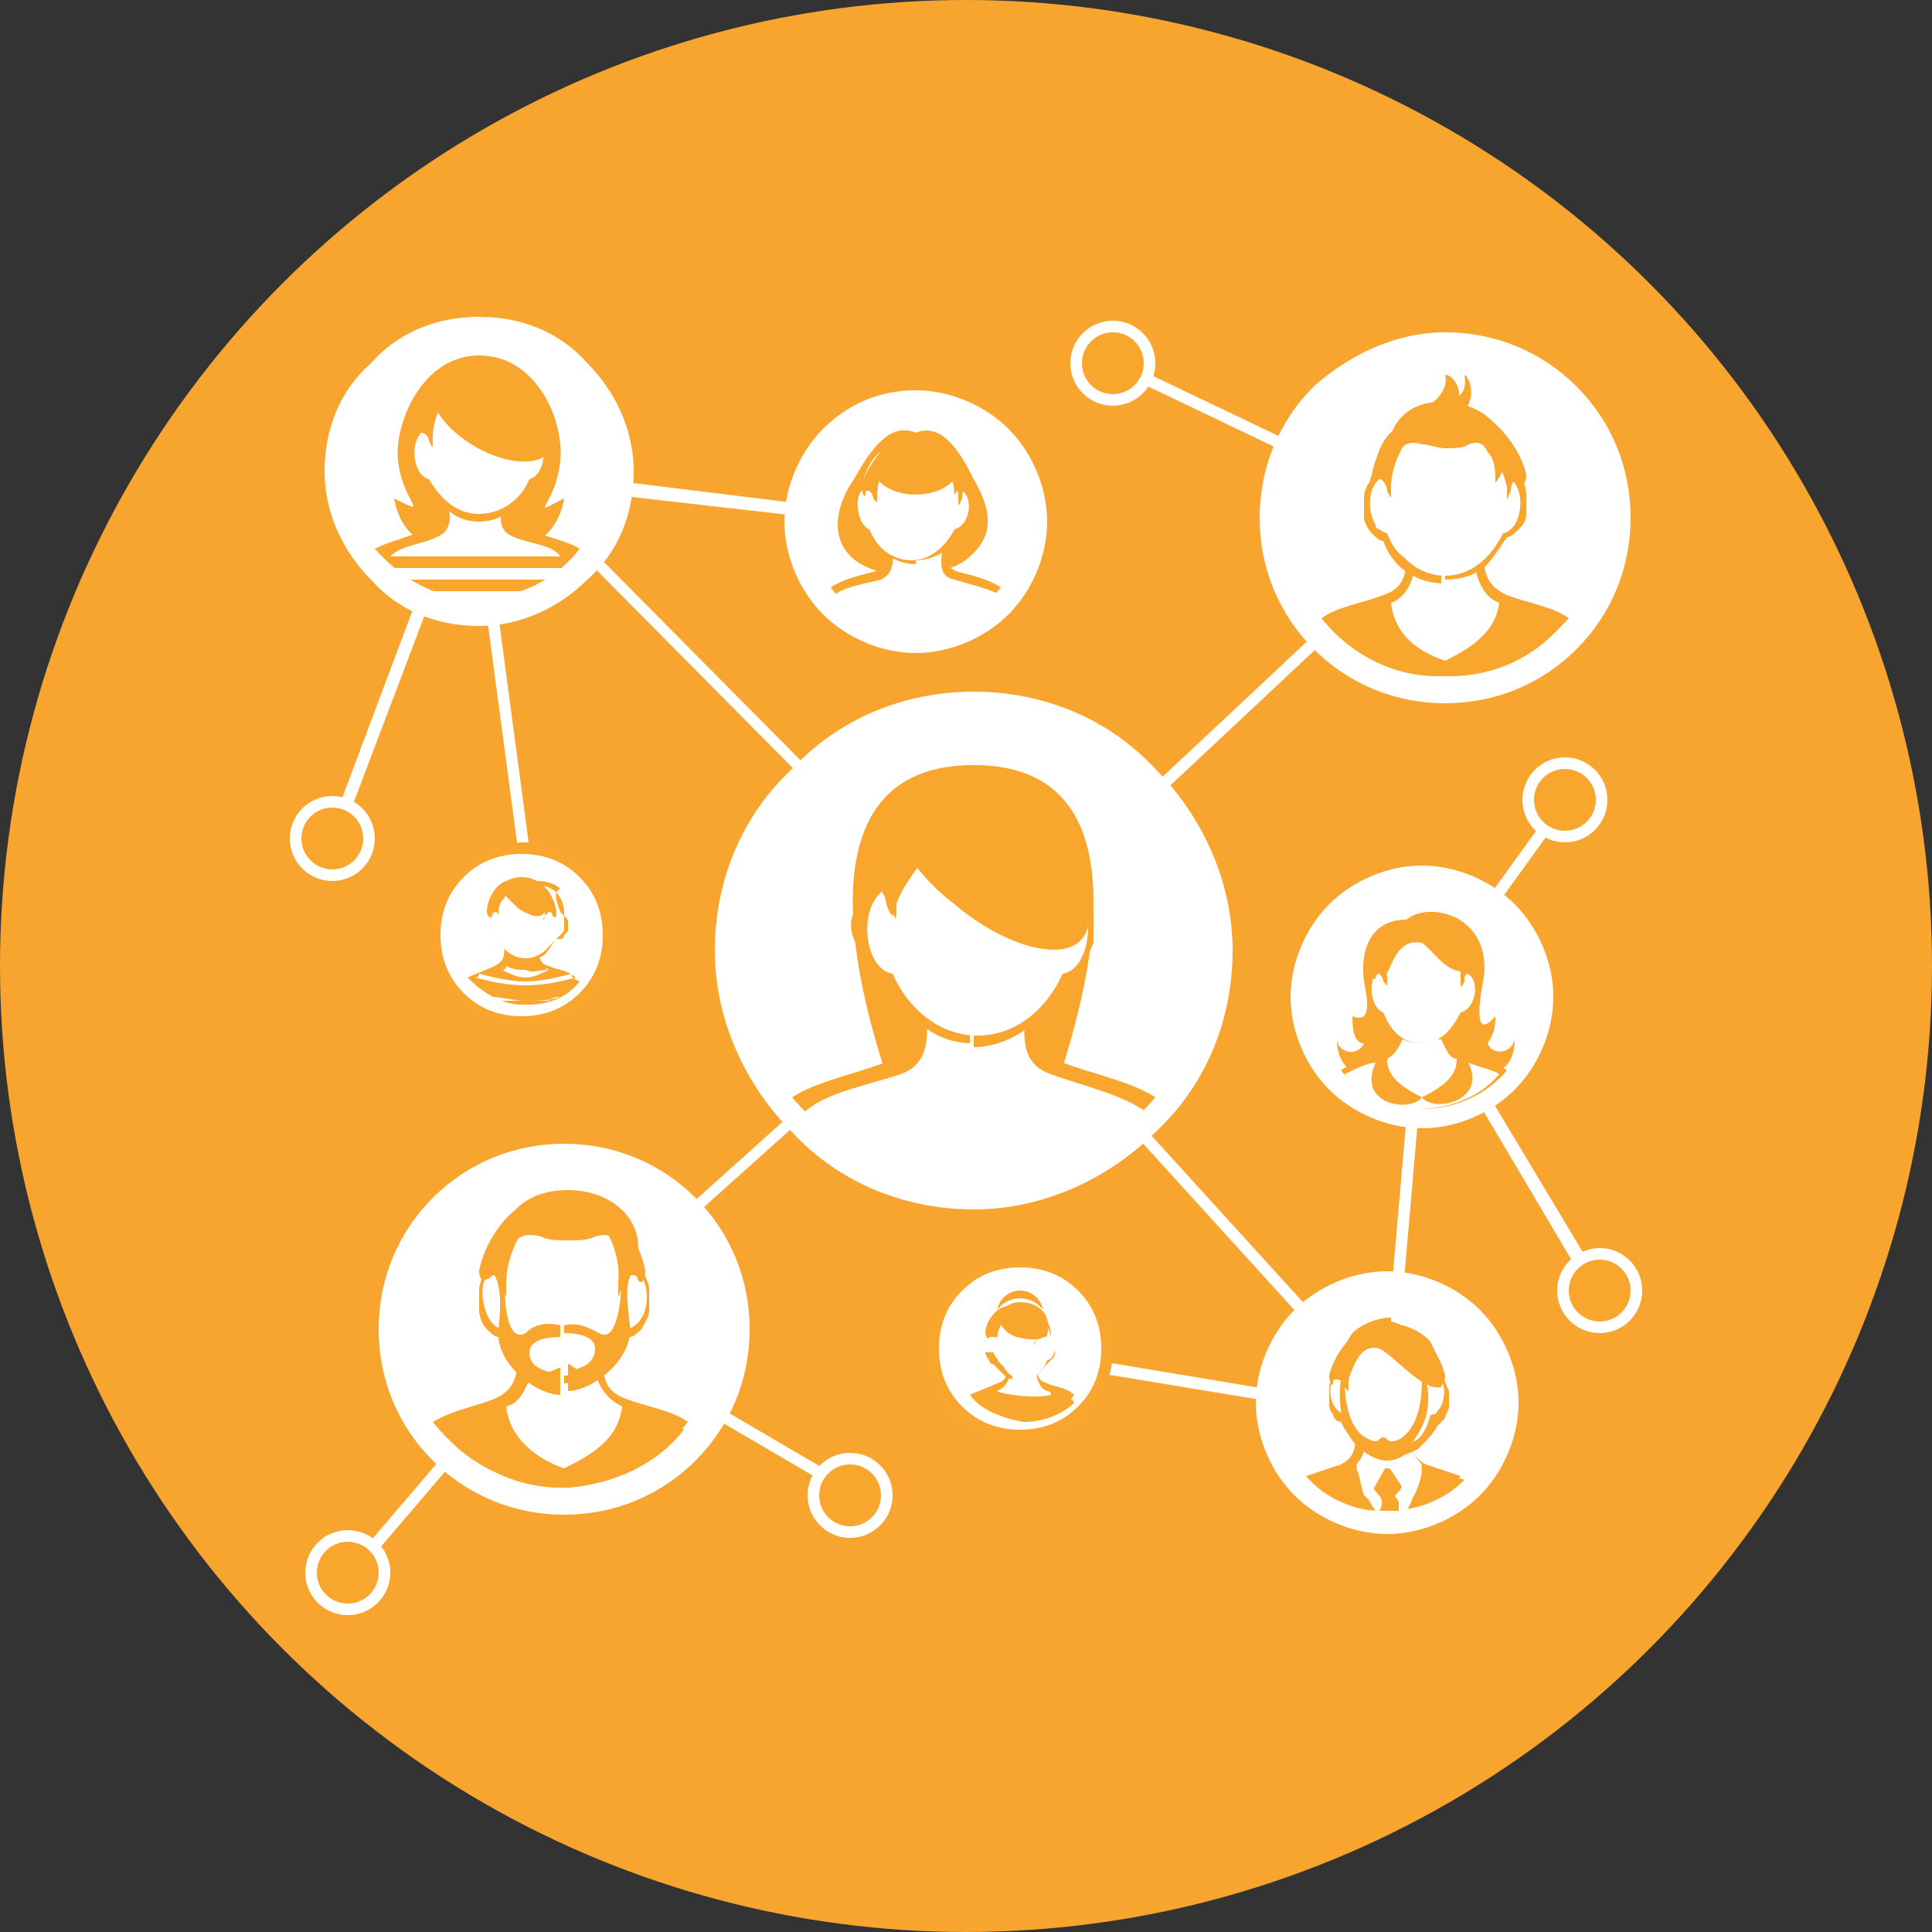 <?xml version="1.0" encoding="utf-8"?>
<!-- Generator: Adobe Illustrator 19.2.1, SVG Export Plug-In . SVG Version: 6.00 Build 0)  -->
<svg version="1.1" id="katman_1" xmlns="http://www.w3.org/2000/svg" xmlns:xlink="http://www.w3.org/1999/xlink" x="0px" y="0px"
	 viewBox="0 0 50 50" style="enable-background:new 0 0 50 50;" xml:space="preserve">
<rect x="0" y="0" width="50" height="50" fill="#333333" stroke="none"/>
<style type="text/css">
	.st0{fill:#F7A52E;}
	.st1{fill:#FFFFFF;}
	.st2{fill:#F8A62E;}
	.st3{fill-rule:evenodd;clip-rule:evenodd;fill:#FFFFFF;}
	.st4{fill-rule:evenodd;clip-rule:evenodd;fill:#F8A62E;}
</style>
<circle class="st0" cx="25" cy="25" r="25"/>
<g>
	<rect x="35.5" y="23.1" transform="matrix(0.585 -0.811 0.811 0.585 -2.832 41.055)" class="st1" width="6.3" height="0.3"/>
	<rect x="6.9" y="37.7" transform="matrix(0.649 -0.76 0.76 0.649 -24.719 22.037)" class="st1" width="9.3" height="0.3"/>
	<polygon class="st1" points="41.2,33.5 36.7,25.9 37,25.8 41.5,33.3 	"/>
	
		<rect x="18.2" y="32.2" transform="matrix(0.505 -0.863 0.863 0.505 -22.429 33.838)" class="st1" width="0.3" height="8.7"/>
	<polygon class="st1" points="25.5,24.7 14.7,34.4 14.5,34.2 25.3,24.5 	"/>
	<polygon class="st1" points="36.1,36.8 26.4,35.2 26.5,34.9 36.1,36.5 	"/>
	<rect x="30.4" y="22.4" transform="matrix(0.74 -0.673 0.673 0.74 -12.53 28.486)" class="st1" width="0.3" height="16"/>
	<polygon class="st1" points="13.8,12.7 25.5,24.5 25.3,24.7 13.6,12.9 	"/>
	<polygon class="st1" points="12.4,12.2 14,24.2 13.7,24.2 12.1,12.2 	"/>
	<rect x="23" y="19" transform="matrix(0.73 -0.684 0.684 0.73 -4.606 26.563)" class="st1" width="16.7" height="0.3"/>
	<polygon class="st1" points="8.5,21.6 12.1,12 12.4,12.2 8.8,21.7 	"/>
	
		<rect x="31" y="30.9" transform="matrix(8.635678e-002 -0.996 0.996 8.635678e-002 2.296 64.632)" class="st1" width="10.9" height="0.3"/>
	<path class="st1" d="M25.2,17.9c1.8,0,3.5,0.7,4.7,2c1.2,1.2,2,2.9,2,4.7c0,1.8-0.7,3.5-2,4.7c-1.2,1.2-2.9,2-4.7,2
		c-1.8,0-3.5-0.7-4.7-2c-1.2-1.2-2-2.9-2-4.7c0-1.8,0.7-3.5,2-4.7C21.7,18.6,23.4,17.9,25.2,17.9z"/>
	<polygon class="st1" points="23.7,13.7 12.3,12.4 12.3,12 23.7,13.4 	"/>
	<path class="st1" d="M35.9,32.9c0.9,0,1.8,0.4,2.4,1s1,1.5,1,2.4c0,0.9-0.4,1.8-1,2.4s-1.5,1-2.4,1c-0.9,0-1.8-0.4-2.4-1
		s-1-1.5-1-2.4c0-0.9,0.4-1.8,1-2.4S35,32.9,35.9,32.9z"/>
	<path class="st2" d="M26.4,32.6c0.6,0,1.2,0.3,1.7,0.7c0.4,0.4,0.7,1,0.7,1.7c0,0.6-0.3,1.2-0.7,1.7c-0.4,0.4-1,0.7-1.7,0.7
		c-0.6,0-1.2-0.3-1.7-0.7c-0.4-0.4-0.7-1-0.7-1.7c0-0.6,0.3-1.2,0.7-1.7C25.2,32.8,25.8,32.6,26.4,32.6z"/>
	<path class="st1" d="M27.9,33.4c-0.4-0.4-0.9-0.6-1.5-0.6c-0.6,0-1.1,0.2-1.5,0.6c-0.4,0.4-0.6,0.9-0.6,1.5c0,0.6,0.2,1.1,0.6,1.5
		c0.4,0.4,0.9,0.6,1.5,0.6c0.6,0,1.1-0.2,1.5-0.6c0.4-0.4,0.6-0.9,0.6-1.5C28.5,34.3,28.3,33.8,27.9,33.4z"/>
	<path class="st1" d="M14.6,29.6c1.3,0,2.5,0.5,3.4,1.4c0.9,0.9,1.4,2.1,1.4,3.4c0,1.3-0.5,2.5-1.4,3.4c-0.9,0.9-2.1,1.4-3.4,1.4
		s-2.5-0.5-3.4-1.4c-0.9-0.9-1.4-2.1-1.4-3.4c0-1.3,0.5-2.5,1.4-3.4C12.1,30.1,13.3,29.6,14.6,29.6z"/>
	<path class="st1" d="M36.8,22.4c0.9,0,1.8,0.4,2.4,1c0.6,0.6,1,1.5,1,2.4c0,0.9-0.4,1.8-1,2.4c-0.6,0.6-1.5,1-2.4,1
		c-0.9,0-1.8-0.4-2.4-1c-0.6-0.6-1-1.5-1-2.4c0-0.9,0.4-1.8,1-2.4C35,22.8,35.9,22.4,36.8,22.4z"/>
	<path class="st2" d="M13.6,21.8c0.6,0,1.2,0.3,1.7,0.7c0.4,0.4,0.7,1,0.7,1.7c0,0.6-0.3,1.2-0.7,1.7c-0.4,0.4-1,0.7-1.7,0.7
		c-0.6,0-1.2-0.3-1.7-0.7c-0.4-0.4-0.7-1-0.7-1.7c0-0.6,0.3-1.2,0.7-1.7C12.4,22.1,12.9,21.8,13.6,21.8z"/>
	<path class="st1" d="M15,22.7c-0.4-0.4-0.9-0.6-1.5-0.6c-0.6,0-1.1,0.2-1.5,0.6c-0.4,0.4-0.6,0.9-0.6,1.5c0,0.6,0.2,1.1,0.6,1.5
		c0.4,0.4,0.9,0.6,1.5,0.6c0.6,0,1.1-0.2,1.5-0.6c0.4-0.4,0.6-0.9,0.6-1.5C15.6,23.6,15.4,23.1,15,22.7z"/>
	<path class="st1" d="M12.4,8.2c1.1,0,2.1,0.4,2.8,1.2c0.7,0.7,1.2,1.7,1.2,2.8c0,1.1-0.4,2.1-1.2,2.8c-0.7,0.7-1.7,1.2-2.8,1.2
		c-1.1,0-2.1-0.4-2.8-1.2c-0.7-0.7-1.2-1.7-1.2-2.8c0-1.1,0.4-2.1,1.2-2.8C10.3,8.6,11.3,8.2,12.4,8.2z"/>
	<path class="st1" d="M23.7,10.1c0.9,0,1.8,0.4,2.4,1s1,1.5,1,2.4c0,0.9-0.4,1.8-1,2.4c-0.6,0.6-1.5,1-2.4,1c-0.9,0-1.8-0.4-2.4-1
		c-0.6-0.6-1-1.5-1-2.4c0-0.9,0.4-1.8,1-2.4C21.9,10.5,22.7,10.1,23.7,10.1z"/>
	<rect x="32.9" y="6.7" transform="matrix(0.431 -0.902 0.902 0.431 8.51 36.322)" class="st1" width="0.3" height="9.5"/>
	<path class="st1" d="M37.4,8.6c1.3,0,2.5,0.5,3.4,1.4c0.9,0.9,1.4,2.1,1.4,3.4c0,1.3-0.5,2.5-1.4,3.4c-0.9,0.9-2.1,1.4-3.4,1.4
		c-1.3,0-2.5-0.5-3.4-1.4c-0.9-0.9-1.4-2.1-1.4-3.4c0-1.3,0.5-2.5,1.4-3.4C34.9,9.2,36.1,8.6,37.4,8.6z"/>
	<path class="st3" d="M25.2,30.6c3.4,0,6.1-2.7,6.1-6.1c0-3.4-2.7-6.1-6.1-6.1c-3.4,0-6.1,2.7-6.1,6.1
		C19.1,27.9,21.9,30.6,25.2,30.6z"/>
	<circle class="st3" cx="37.4" cy="13.4" r="4.1"/>
	<circle class="st3" cx="14.6" cy="34.4" r="4.1"/>
	<circle class="st3" cx="23.7" cy="13.5" r="2.8"/>
	<circle class="st3" cx="35.9" cy="36.3" r="2.8"/>
	<circle class="st3" cx="13.6" cy="24.1" r="1.8"/>
	<circle class="st3" cx="12.4" cy="12.2" r="3.4"/>
	<circle class="st3" cx="36.8" cy="25.8" r="2.8"/>
	<circle class="st3" cx="26.4" cy="34.9" r="1.8"/>
	<g>
		<path class="st4" d="M34.2,16c0.4-0.3,1.1-0.4,1.6-0.6c0.9-0.3,0.5-1.2,0.5-2h2.2c0,0.8-0.4,1.6,0.5,2c0.5,0.2,1.2,0.3,1.6,0.6
			c-0.8,0.9-1.9,1.5-3.2,1.5C36.1,17.5,35,17,34.2,16z"/>
		<path class="st4" d="M34.4,16.2c0.3-0.3,1-0.4,1.6-0.6c0.6-0.2,0.7-1.2,0.7-1.8l1.4-0.1c-0.1,0.6,0,1.6,0.6,1.9
			c0.6,0.3,1.3,0.3,1.7,0.6c-0.7,0.8-1.7,1.3-2.9,1.3l-0.3,0C36.1,17.5,35.1,17,34.4,16.2z"/>
		<path class="st3" d="M37.4,17.1c-0.6-0.2-1.3-0.6-1.4-1.5c0.3-0.1,0.5-0.4,0.6-0.8c0.2,0,0.5,0,0.8,0c0.3,0,0.5,0,0.8,0
			c0.1,0.4,0.3,0.7,0.6,0.8C38.7,16.4,38,16.8,37.4,17.1z"/>
		<path class="st2" d="M39.3,12.3c0.1,0.1,0.2,0.3,0.2,0.5c0,0.2,0,0.3,0,0.5c0,0.2-0.1,0.3-0.2,0.4c-0.1,0.1-0.2,0.2-0.3,0.2
			c-0.2,0.3-0.4,0.6-0.6,0.8c-0.3,0.2-0.6,0.3-1,0.3v-0.3c0.3,0,0.6-0.1,0.8-0.3c0.2-0.2,0.4-0.4,0.6-0.7c0,0,0.1-0.1,0.1-0.1
			c0.1,0,0.1-0.1,0.2-0.1c0.1-0.1,0.1-0.2,0.1-0.3c0-0.1,0-0.3,0-0.4c0-0.1-0.1-0.3-0.2-0.3l0,0c0,0-0.1-0.1-0.1-0.1
			c0-0.5-0.2-0.9-0.5-1.2c-0.3-0.3-0.6-0.4-1.1-0.4v-0.3c0.6,0,1,0.2,1.3,0.5C39,11.4,39.2,11.8,39.3,12.3z M37.4,15.1
			c-0.4,0-0.7-0.1-1-0.3c-0.3-0.2-0.5-0.5-0.6-0.8c-0.1,0-0.2-0.1-0.3-0.2c-0.1-0.1-0.2-0.3-0.2-0.4c0-0.2,0-0.3,0-0.5
			c0-0.2,0.1-0.4,0.2-0.5c0.1-0.5,0.2-1,0.6-1.3c0.3-0.3,0.7-0.5,1.3-0.5v0.3c-0.5,0-0.8,0.2-1.1,0.4c-0.3,0.3-0.5,0.7-0.5,1.2
			c0,0,0,0.1-0.1,0.1c-0.1,0.1-0.1,0.2-0.2,0.3c0,0.1,0,0.3,0,0.4c0,0.1,0.1,0.2,0.1,0.3c0,0.1,0.1,0.1,0.2,0.1v0
			c0.1,0,0.1,0,0.1,0.1c0.1,0.3,0.3,0.6,0.6,0.7c0.2,0.2,0.5,0.3,0.8,0.3V15.1z"/>
		<path class="st3" d="M39.1,12.4c0.4,0.3,0.3,1.3-0.2,1.4c-0.3,0.6-0.8,1.1-1.5,1.1c-0.7,0-1.2-0.5-1.5-1.1
			c-0.5-0.1-0.6-1.1-0.2-1.4c0.1-0.9,0.6-1.7,1.7-1.7C38.5,10.7,39.1,11.5,39.1,12.4z"/>
		<path class="st4" d="M37.4,10.7c-0.7,0-1.4,1.1-1.4,1.9c0,0.4,0,0.3-0.1,0.1c0-0.1-0.1-0.3-0.2-0.3c-0.1,0-0.1,0.1-0.1,0.1
			c-0.1,0.1-0.2,0-0.1-0.2c0.1-0.7,0.8-1.7,1.5-1.7c0.3,0,0.8,0,1,0c0.7,0.1,1.4,1.1,1.5,1.7c0,0.2-0.1,0.3-0.1,0.2
			c0,0-0.1-0.1-0.1-0.1c-0.1,0-0.2,0.1-0.2,0.3c-0.1,0.2-0.1,0.4-0.1-0.1C38.8,11.8,38.2,10.7,37.4,10.7L37.4,10.7z"/>
		<path class="st4" d="M36,12.5c0-0.3,0-0.6,0.2-0.8c0.1-0.2,0.3-0.3,0.6-0.2c0.2,0,0.4,0.1,0.6,0.1c0.2,0,0.5,0,0.6-0.1
			c0.3-0.1,0.4,0,0.5,0.2c0.2,0.2,0.2,0.5,0.2,0.8c0.7-0.9,0-2.1-1.4-2.1C36,10.4,35.7,11.6,36,12.5z"/>
		<path class="st4" d="M36.7,10.6c0.4-0.1,0.8-0.5,0.7-0.9c0.3,0,0.7,0.8-0.1,1.3C36.5,11.4,36.2,11.2,36.7,10.6z"/>
		<path class="st4" d="M37.1,10.4c0.5,0,0.9-0.1,0.8-0.7c0.2,0.1,0.4,1-0.5,1.2C36.5,11.2,36.4,10.9,37.1,10.4z"/>
	</g>
	<g>
		<path class="st4" d="M23.7,11.2c0.7-0.3,1.2,0.6,1.5,1.2c0.4,0.7,0.6,1.4-0.1,2c-0.3,0.3-0.8,0.4-1.4,0.5l0,0h-0.2l0,0
			c-2.1-0.1-2.1-1.5-1.4-2.5C22.5,11.7,23,10.9,23.7,11.2z"/>
		<path class="st4" d="M21.5,15.2c0.3-0.2,0.7-0.3,1.1-0.4c0.6-0.2,0.3-0.8,0.3-1.4h1.6c0,0.6-0.3,1.2,0.3,1.4
			c0.4,0.1,0.8,0.2,1.1,0.4c-0.5,0.7-1.3,1.1-2.2,1.1C22.8,16.3,22,15.9,21.5,15.2z"/>
		<path class="st3" d="M21.6,15.4c0.2-0.2,0.8-0.3,1.2-0.4c0.4-0.2,0.3-0.6,0.3-1h1.3c0,0.4-0.2,0.9,0.3,1c0.3,0.1,0.8,0.2,1.2,0.4
			c-0.4,0.6-1.2,0.9-2.1,1C22.8,16.4,22.1,15.9,21.6,15.4z"/>
		<path class="st2" d="M25,12.6c0.1,0.1,0.1,0.2,0.2,0.3c0,0.1,0,0.2,0,0.4c0,0.1-0.1,0.2-0.1,0.3c-0.1,0.1-0.1,0.1-0.2,0.1
			c-0.1,0.2-0.3,0.4-0.5,0.6c-0.2,0.1-0.4,0.2-0.7,0.2v-0.2c0.2,0,0.4-0.1,0.6-0.2c0.2-0.1,0.3-0.3,0.4-0.5c0,0,0-0.1,0.1-0.1
			c0,0,0.1,0,0.1-0.1c0-0.1,0.1-0.1,0.1-0.2c0-0.1,0-0.2,0-0.3c0-0.1-0.1-0.2-0.1-0.2l0,0c0,0,0,0,0-0.1c0-0.3-0.1-0.6-0.4-0.8
			c-0.2-0.2-0.4-0.3-0.8-0.3v-0.2c0.4,0,0.7,0.1,0.9,0.4C24.9,11.9,25,12.3,25,12.6z M23.7,14.6L23.7,14.6c-0.3,0-0.5-0.1-0.7-0.2
			c-0.2-0.1-0.3-0.3-0.5-0.6c-0.1,0-0.1-0.1-0.2-0.1c-0.1-0.1-0.1-0.2-0.1-0.3c0-0.1,0-0.2,0-0.4c0-0.1,0.1-0.3,0.2-0.3
			c0-0.4,0.2-0.7,0.4-0.9c0.2-0.2,0.5-0.4,0.9-0.4l0,0v0.2l0,0c-0.3,0-0.6,0.1-0.8,0.3c-0.2,0.2-0.3,0.5-0.4,0.8c0,0,0,0.1,0,0.1
			c-0.1,0-0.1,0.1-0.1,0.2c0,0.1,0,0.2,0,0.3c0,0.1,0.1,0.2,0.1,0.2c0,0,0.1,0.1,0.1,0.1l0,0c0,0,0.1,0,0.1,0.1
			c0.1,0.2,0.2,0.4,0.4,0.5c0.2,0.1,0.3,0.2,0.6,0.2l0,0V14.6z"/>
		<path class="st3" d="M24.9,12.7c0.3,0.2,0.2,0.9-0.2,1c-0.2,0.4-0.6,0.8-1.1,0.8c-0.5,0-0.9-0.3-1.1-0.8c-0.3-0.1-0.4-0.8-0.2-1
			c0.1-0.7,0.4-1.2,1.2-1.2C24.5,11.4,24.9,12,24.9,12.7z"/>
		<path class="st4" d="M23.7,11.4c-0.5,0-1,0.8-1,1.4c0,0.3,0,0.2-0.1,0.1c0-0.1-0.1-0.2-0.1-0.2c-0.1,0-0.1,0-0.1,0.1
			c0,0.1-0.1,0-0.1-0.2c0.1-0.5,0.6-1.2,1.1-1.2c0.2,0,0.5,0,0.7,0c0.5,0.1,1,0.8,1.1,1.2c0,0.2-0.1,0.2-0.1,0.2
			c0,0-0.1-0.1-0.1-0.1c-0.1,0-0.1,0.1-0.1,0.2c-0.1,0.2-0.1,0.3-0.1-0.1C24.7,12.2,24.2,11.5,23.7,11.4L23.7,11.4z"/>
		<path class="st4" d="M22.7,12.8c0-1.5,2-1.3,2,0c0.5-0.6,0-1.5-1-1.5C22.7,11.3,22.5,12.1,22.7,12.8z"/>
		<ellipse class="st4" cx="23.7" cy="12.1" rx="1.1" ry="0.7"/>
	</g>
	<g>
		<path class="st4" d="M11.2,36.8c0.5-0.3,1.1-0.4,1.6-0.6c0.9-0.4,0.5-1.3,0.5-2.1h2.4c0,0.9-0.4,1.8,0.5,2.1
			c0.5,0.2,1.2,0.3,1.6,0.6c-0.8,1-2,1.7-3.3,1.7C13.2,38.5,12,37.8,11.2,36.8z"/>
		<path class="st4" d="M11.4,37c0.4-0.3,1.1-0.4,1.7-0.6c0.7-0.2,0.8-1.3,0.7-1.9l1.5-0.1c-0.1,0.6,0,1.7,0.7,2
			c0.6,0.3,1.3,0.3,1.7,0.6c-0.7,0.9-1.8,1.4-3,1.5l-0.3,0C13.2,38.4,12.1,37.9,11.4,37z"/>
		<path class="st3" d="M14.6,38c-0.6-0.2-1.4-0.7-1.5-1.6c0.4-0.1,0.5-0.5,0.7-0.9c0.3,0,0.5,0,0.8,0c0.3,0,0.6,0,0.8,0
			c0.1,0.4,0.3,0.7,0.7,0.9C16,37.3,15.2,37.7,14.6,38z"/>
		<path class="st2" d="M16.6,32.9c0.1,0.1,0.2,0.3,0.2,0.5c0,0.2,0,0.4,0,0.5c0,0.2-0.1,0.3-0.2,0.5c-0.1,0.1-0.2,0.2-0.3,0.2
			c-0.2,0.4-0.4,0.7-0.7,0.9c-0.3,0.2-0.6,0.3-1,0.3h0v-0.3h0c0.3,0,0.6-0.1,0.8-0.3c0.3-0.2,0.5-0.5,0.6-0.8c0-0.1,0.1-0.1,0.1-0.1
			c0.1,0,0.1-0.1,0.2-0.1c0.1-0.1,0.1-0.2,0.1-0.3c0-0.1,0-0.3,0-0.4c0-0.2-0.1-0.3-0.2-0.4l0,0c0,0-0.1-0.1-0.1-0.1
			c0-0.5-0.2-1-0.5-1.3c-0.3-0.3-0.7-0.4-1.2-0.4h0v-0.3h0c0.6,0,1.1,0.2,1.4,0.5C16.4,31.8,16.6,32.3,16.6,32.9z M14.6,35.8
			c-0.4,0-0.8-0.1-1-0.3c-0.3-0.2-0.5-0.5-0.7-0.9c-0.1,0-0.2-0.1-0.3-0.2c-0.1-0.1-0.2-0.3-0.2-0.5c0-0.2,0-0.4,0-0.5
			c0-0.2,0.1-0.4,0.2-0.5c0.1-0.5,0.3-1.1,0.6-1.4c0.3-0.3,0.8-0.5,1.4-0.5v0.3c-0.5,0-0.9,0.2-1.2,0.4c-0.3,0.3-0.5,0.8-0.5,1.3
			c0,0,0,0.1-0.1,0.1c-0.1,0.1-0.2,0.2-0.2,0.4c0,0.1,0,0.3,0,0.4c0,0.1,0.1,0.2,0.1,0.3c0.1,0.1,0.1,0.1,0.2,0.1l0,0
			c0.1,0,0.1,0,0.1,0.1c0.1,0.3,0.4,0.6,0.6,0.8c0.2,0.2,0.5,0.3,0.8,0.3V35.8z"/>
		<path class="st3" d="M16.5,32.9c0.4,0.4,0.3,1.4-0.3,1.5c-0.3,0.7-0.9,1.2-1.6,1.2c-0.8,0-1.3-0.5-1.6-1.2
			c-0.5-0.1-0.7-1.2-0.3-1.5c0.1-1,0.7-1.9,1.9-1.9C15.8,31.1,16.4,31.9,16.5,32.9z"/>
		<path class="st4" d="M14.6,31.1c-0.8,0-1.5,1.2-1.5,2.1c0,0.5,0,0.4-0.1,0.1c0-0.1-0.1-0.3-0.2-0.3c-0.1,0-0.1,0.1-0.2,0.1
			c-0.1,0.1-0.2,0-0.2-0.2c0.1-0.7,0.8-1.8,1.6-1.9c0.3,0,0.8,0,1.1,0c0.8,0.1,1.5,1.2,1.6,1.9c0,0.2-0.1,0.4-0.2,0.2
			c0-0.1-0.1-0.1-0.2-0.1c-0.1,0-0.2,0.1-0.2,0.3c-0.1,0.3-0.1,0.4-0.1-0.1C16.1,32.2,15.4,31.1,14.6,31.1L14.6,31.1z"/>
		<path class="st4" d="M13.1,33.1c0-0.3,0-0.6,0.2-0.9c0.1-0.2,0.3-0.3,0.7-0.2c0.2,0.1,0.4,0.1,0.7,0.1c0.3,0,0.5,0,0.7-0.1
			c0.4-0.1,0.4,0,0.6,0.2c0.2,0.2,0.2,0.5,0.2,0.9c0.8-1,0-2.3-1.5-2.3C13.1,30.8,12.7,32.1,13.1,33.1z"/>
		<path class="st2" d="M14.6,34.3c0.4-0.1,0.7,0.1,0.9,0.2c0,0,0,0,0,0c0.5,0.3,0.6-1,0.6-1.7c0-0.5,0.4-0.1,0.3,0.1
			c-0.2,0.2-0.2,0.6-0.1,1.4c0.1,0.9-1,1.7-1.6,1.7c0,0,0,0,0,0c0,0,0,0,0,0v-0.7c0,0,0,0,0,0c0.1,0,0.2,0.2,0.3,0.1
			c0.3-0.1,0.4-0.3,0.4-0.5c0-0.3-0.4-0.4-0.8-0.4V34.3z M13.6,34.5C13.6,34.5,13.7,34.5,13.6,34.5c0.2-0.2,0.5-0.3,0.9-0.2h0v0.3
			c-0.4,0-0.8,0.1-0.8,0.4c0,0.2,0.1,0.4,0.5,0.5c0.1,0,0.2-0.1,0.3-0.1v0.7c0,0,0,0,0,0c-0.6,0-1.7-0.8-1.6-1.7
			c0.1-0.9,0-1.2-0.1-1.4c-0.2-0.2,0.3-0.7,0.3-0.1C13,33.5,13.1,34.8,13.6,34.5z"/>
	</g>
	<g>
		<path class="st4" d="M26.7,29.8c0.5-1.2,4.1-10-1.5-10s-2.1,8.7-1.5,10H26.7z"/>
		<path class="st4" d="M20.5,28.4c0.6-0.4,1.6-0.6,2.4-0.9c1.3-0.5,0.7-1.7,0.7-2.9h3.2c0,1.2-0.6,2.4,0.7,2.9
			c0.8,0.3,1.8,0.5,2.4,0.9c-1.1,1.3-2.8,2.2-4.7,2.2C23.3,30.6,21.7,29.8,20.5,28.4z"/>
		<path class="st3" d="M20.8,28.8c0.5-0.5,1.6-0.7,2.5-1c0.9-0.3,0.7-1.3,0.6-2.1h2.7c-0.1,0.9-0.3,1.8,0.6,2.1
			c0.8,0.3,1.8,0.5,2.5,1c-0.8,0.9-2.3,1.9-4.3,2C23.3,30.8,21.5,29.8,20.8,28.8z"/>
		<path class="st2" d="M28,23c0.2,0.2,0.3,0.4,0.3,0.7c0,0.2,0,0.5,0,0.7c-0.1,0.2-0.2,0.5-0.3,0.7c-0.1,0.1-0.3,0.2-0.4,0.3
			c-0.2,0.5-0.6,0.9-1,1.2c-0.4,0.3-0.9,0.5-1.4,0.5l0,0v-0.5l0,0c0.4,0,0.8-0.1,1.1-0.4c0.4-0.3,0.6-0.6,0.8-1.1
			c0-0.1,0.1-0.1,0.2-0.2c0.1,0,0.2-0.1,0.2-0.2c0.1-0.1,0.2-0.3,0.2-0.4c0-0.2,0-0.4,0-0.5c0-0.2-0.1-0.4-0.2-0.5l0,0
			c-0.1,0-0.1-0.1-0.1-0.2c-0.1-0.7-0.3-1.3-0.7-1.7c-0.4-0.4-0.9-0.6-1.6-0.6l0,0v-0.5l0,0c0.8,0,1.5,0.3,1.9,0.8
			C27.7,21.5,27.9,22.2,28,23z M25.2,27c-0.6,0-1-0.2-1.4-0.5c-0.4-0.3-0.7-0.7-1-1.2c-0.2-0.1-0.3-0.2-0.4-0.3
			c-0.1-0.2-0.2-0.4-0.3-0.7c-0.1-0.2-0.1-0.5,0-0.7c0-0.3,0.2-0.5,0.3-0.7c0.1-0.7,0.4-1.4,0.9-1.9c0.5-0.5,1.1-0.8,1.9-0.8v0.5
			c-0.7,0-1.2,0.2-1.6,0.6c-0.4,0.4-0.7,1-0.7,1.7c0,0.1,0,0.1-0.1,0.2c-0.1,0.1-0.2,0.3-0.2,0.5c0,0.2,0,0.4,0,0.5
			c0,0.2,0.1,0.3,0.2,0.4c0.1,0.1,0.1,0.1,0.2,0.2l0,0c0.1,0,0.2,0.1,0.2,0.2c0.2,0.4,0.5,0.8,0.8,1.1c0.3,0.2,0.7,0.4,1.1,0.4V27z"
			/>
		<path class="st3" d="M27.8,23.1c0.6,0.5,0.4,2-0.3,2.1c-0.4,0.9-1.2,1.6-2.2,1.6c-1,0-1.8-0.7-2.2-1.6c-0.7-0.1-0.9-1.6-0.3-2.1
			c0.1-1.4,0.9-2.6,2.6-2.6C26.8,20.5,27.7,21.7,27.8,23.1z"/>
		<path class="st4" d="M25.2,20.5c-1.1,0-2.1,1.6-2,2.8c0,0.7,0,0.5-0.2,0.1c-0.1-0.2-0.2-0.4-0.3-0.4c-0.1,0-0.2,0.1-0.2,0.2
			c-0.1,0.2-0.3,0-0.2-0.3c0.1-1,1.2-2.4,2.2-2.6c0.4-0.1,1.1-0.1,1.5,0c1,0.1,2.1,1.6,2.2,2.6c0,0.3-0.1,0.5-0.2,0.3
			c0-0.1-0.1-0.2-0.2-0.2c-0.1,0-0.2,0.2-0.3,0.4c-0.1,0.4-0.2,0.5-0.1-0.1c0.1-1.3-0.9-2.8-2-2.8L25.2,20.5z"/>
		<path class="st4" d="M23.2,23.3c-0.1-3.1,4.3-2.7,4.2,0c1.1-1.3-0.1-3.1-2.1-3.1C23.2,20.2,22.7,21.9,23.2,23.3z"/>
		<path class="st4" d="M26.6,21.4c1.3,1,1.9,2.3,1.4,2.9c-0.5,0.6-2,0.2-3.3-0.9c-1.3-1-1.9-2.3-1.4-2.9
			C23.8,20,25.3,20.4,26.6,21.4z"/>
		<path class="st4" d="M23.2,21.5c-0.6,0.7-0.3,2.1-0.1,2.2c0.2-0.7,0.4-0.9,0.9-1.6c0.6-0.7,1.3-0.7,1.1-0.8
			C24.9,21.2,23.8,20.9,23.2,21.5z"/>
	</g>
	<g>
		<path class="st4" d="M12.1,25.3c0.2-0.1,0.5-0.2,0.7-0.3c0.4-0.2,0.2-0.5,0.2-0.9h1c0,0.4-0.2,0.8,0.2,0.9
			c0.2,0.1,0.5,0.1,0.7,0.3c-0.3,0.4-0.9,0.7-1.4,0.7C13,26,12.5,25.7,12.1,25.3z"/>
		<path class="st4" d="M12.2,25.3c0.2-0.1,0.5-0.2,0.7-0.3c0.3-0.1,0.3-0.6,0.3-0.8l0.7,0c0,0.3,0,0.7,0.3,0.9
			c0.3,0.1,0.6,0.2,0.8,0.3c-0.3,0.4-0.8,0.6-1.3,0.6l-0.1,0C13,25.9,12.5,25.7,12.2,25.3z"/>
		<path class="st2" d="M14.5,23.6c0.1,0.1,0.1,0.1,0.1,0.2c0,0.1,0,0.2,0,0.2c0,0.1,0,0.1-0.1,0.2c0,0-0.1,0.1-0.1,0.1
			c-0.1,0.1-0.2,0.3-0.3,0.4c-0.1,0.1-0.3,0.1-0.4,0.1v-0.1c0.1,0,0.3,0,0.4-0.1c0.1-0.1,0.2-0.2,0.3-0.3c0,0,0,0,0.1,0
			c0,0,0.1,0,0.1-0.1c0,0,0.1-0.1,0.1-0.1c0-0.1,0-0.1,0-0.2c0-0.1,0-0.1-0.1-0.2l0,0c0,0,0,0,0-0.1c0-0.2-0.1-0.4-0.2-0.5
			c-0.1-0.1-0.3-0.2-0.5-0.2v-0.1c0.3,0,0.5,0.1,0.6,0.2C14.3,23.1,14.4,23.3,14.5,23.6z M13.6,24.8L13.6,24.8
			c-0.2,0-0.3-0.1-0.4-0.1c-0.1-0.1-0.2-0.2-0.3-0.4c-0.1,0-0.1-0.1-0.1-0.1c0-0.1-0.1-0.1-0.1-0.2c0-0.1,0-0.2,0-0.2
			c0-0.1,0-0.2,0.1-0.2c0-0.2,0.1-0.5,0.3-0.6c0.1-0.1,0.3-0.2,0.6-0.2h0v0.1h0c-0.2,0-0.4,0.1-0.5,0.2c-0.1,0.1-0.2,0.3-0.2,0.5
			c0,0,0,0,0,0.1c0,0-0.1,0.1-0.1,0.2c0,0.1,0,0.1,0,0.2c0,0.1,0,0.1,0.1,0.1c0,0,0,0,0.1,0.1v0c0,0,0,0,0.1,0
			c0.1,0.1,0.2,0.3,0.3,0.3c0.1,0.1,0.2,0.1,0.4,0.1h0V24.8z"/>
		<path class="st3" d="M14.4,23.6c0.2,0.2,0.1,0.6-0.1,0.7c-0.1,0.3-0.4,0.5-0.7,0.5c-0.3,0-0.6-0.2-0.7-0.5c-0.2,0-0.3-0.5-0.1-0.7
			c0-0.4,0.3-0.8,0.8-0.8C14.1,22.8,14.3,23.2,14.4,23.6z"/>
		<path class="st4" d="M13,23.3c-0.1,0.1-0.1,0.3-0.1,0.4c0,0.2,0,0.2,0,0c0-0.1-0.1-0.1-0.1-0.1c0,0-0.1,0-0.1,0.1
			c0,0.1-0.1,0-0.1-0.1c0-0.3,0.2-0.7,0.5-0.8c0.6-0.3,1.2,0.1,1.3,0.8c0,0.1,0,0.2-0.1,0.1c0,0,0-0.1-0.1-0.1c0,0-0.1,0.1-0.1,0.1
			c0,0.1-0.1,0.2,0,0c0,0,0-0.1,0-0.1c-0.1,0.2-0.4,0.1-0.7-0.1c-0.1-0.1-0.2-0.2-0.3-0.3c0,0,0,0,0,0c0,0,0,0,0,0c0,0,0,0,0,0
			C13.1,23.1,13.1,23.2,13,23.3z"/>
		<g>
			<path class="st1" d="M14.2,25.1c-0.2,0.1-0.4,0.2-0.6,0.2c-0.2,0-0.4-0.1-0.6-0.2c0,0,0.1,0,0.1-0.1c0.2,0.1,0.3,0.1,0.5,0.1
				C13.8,25.2,13.9,25.1,14.2,25.1C14.1,25,14.1,25.1,14.2,25.1z"/>
			<path class="st1" d="M14.9,25.3c-0.4,0.1-0.8,0.2-1.3,0.2c-0.5,0-0.9-0.1-1.3-0.2c0,0,0.1,0,0.1-0.1c0.4,0.1,0.8,0.2,1.2,0.2
				c0.4,0,0.8-0.1,1.2-0.2C14.8,25.3,14.8,25.3,14.9,25.3z"/>
			<path class="st1" d="M14.2,25.9c-0.2,0-0.4,0-0.6,0c-0.2,0-0.4,0-0.7,0c-0.1,0-0.2-0.1-0.2-0.1c0.3,0,0.6,0.1,0.9,0.1
				c0.3,0,0.6,0,0.9-0.1C14.4,25.8,14.3,25.8,14.2,25.9z"/>
		</g>
	</g>
	<g>
		<path class="st4" d="M33.8,38.2c0.3-0.1,0.6-0.2,0.9-0.3c0.6-0.3,0.3-0.9,0.3-1.5h1.6c0,0.6-0.3,1.2,0.3,1.5
			c0.3,0.1,0.6,0.2,0.9,0.3c-0.5,0.6-1.3,0.9-2.1,0.9C35.1,39.1,34.3,38.8,33.8,38.2z"/>
		<path class="st4" d="M34,38.3c0.3-0.1,0.6-0.2,0.9-0.3c0.5-0.2,0.5-0.9,0.5-1.3l1-0.1c0,0.4,0,1.2,0.5,1.4c0.3,0.1,0.7,0.2,1,0.3
			c-0.5,0.5-1.2,0.8-2,0.8C35.2,39.1,34.5,38.8,34,38.3z"/>
		<path class="st3" d="M35.1,37.9c0.2-0.2,0.2-0.4,0.3-0.7c0.1-0.2,0.3-0.4,0.4-0.6l0.3,0c0.1,0.2,0.2,0.4,0.4,0.6
			c0,0.3,0.1,0.5,0.3,0.7c-0.1,0.4-0.2,0.9-0.4,1.2c-0.1,0-0.3,0-0.4,0c-0.1,0-0.3,0-0.4,0C35.3,38.7,35.2,38.2,35.1,37.9z"/>
		<path class="st4" d="M35.7,39.1c0.1-0.2,0.1-0.3-0.1-0.5c-0.2-0.3,0-0.6,0.3-0.6c0.3,0,0.5,0.4,0.3,0.6c-0.2,0.2-0.1,0.3-0.1,0.5
			c-0.1,0-0.2,0-0.2,0C35.8,39.1,35.8,39.1,35.7,39.1z"/>
		<path class="st3" d="M35.9,37.9l-0.5,0.9l-0.1-0.1c-0.1-0.3-0.1-0.5-0.2-0.7c0.1-0.1,0.2-0.4,0.3-0.6l1.1,0c0,0.2,0.1,0.5,0.3,0.6
			c0,0.2-0.1,0.5-0.2,0.7l-0.1,0.1L35.9,37.9z"/>
		<path class="st2" d="M37.3,35.6c0.1,0.1,0.1,0.2,0.2,0.4c0,0.1,0,0.2,0,0.4c0,0.1-0.1,0.2-0.1,0.3c-0.1,0.1-0.1,0.1-0.2,0.2
			c-0.1,0.2-0.3,0.4-0.5,0.6c-0.2,0.1-0.4,0.2-0.7,0.2v-0.2c0.2,0,0.4-0.1,0.6-0.2c0.2-0.1,0.3-0.3,0.4-0.6c0,0,0-0.1,0.1-0.1
			c0,0,0.1,0,0.1-0.1c0-0.1,0.1-0.1,0.1-0.2c0-0.1,0-0.2,0-0.3c0-0.1-0.1-0.2-0.1-0.2l0,0c0,0,0,0,0-0.1c0-0.3-0.2-0.7-0.4-0.9
			c-0.2-0.2-0.5-0.3-0.8-0.3v-0.2c0.4,0,0.7,0.1,1,0.4C37.1,34.9,37.3,35.2,37.3,35.6z M35.9,37.6c-0.3,0-0.5-0.1-0.7-0.2
			c-0.2-0.1-0.4-0.4-0.5-0.6c-0.1,0-0.2-0.1-0.2-0.2c-0.1-0.1-0.1-0.2-0.1-0.3c0-0.1,0-0.2,0-0.4c0-0.1,0.1-0.3,0.2-0.4
			c0-0.4,0.2-0.7,0.4-1c0.2-0.2,0.6-0.4,1-0.4v0.2c-0.4,0-0.6,0.1-0.8,0.3c-0.2,0.2-0.3,0.5-0.4,0.9c0,0,0,0.1,0,0.1
			c-0.1,0.1-0.1,0.1-0.1,0.2c0,0.1,0,0.2,0,0.3c0,0.1,0.1,0.2,0.1,0.2c0,0,0.1,0.1,0.1,0.1v0c0,0,0.1,0,0.1,0.1
			c0.1,0.2,0.2,0.4,0.4,0.6c0.2,0.1,0.4,0.2,0.6,0.2V37.6z"/>
		<path class="st3" d="M37.2,35.6c0.3,0.2,0.2,1-0.2,1c-0.2,0.5-0.6,0.8-1.1,0.8c-0.5,0-0.9-0.3-1.1-0.8c-0.4-0.1-0.5-0.8-0.2-1
			c0.1-0.7,0.5-1.3,1.3-1.3C36.8,34.4,37.2,35,37.2,35.6z"/>
		<path class="st4" d="M35.9,34.4c-0.5,0-1,0.8-1,1.4c0,0.3,0,0.2-0.1,0.1c0-0.1-0.1-0.2-0.2-0.2c-0.1,0-0.1,0-0.1,0.1
			c0,0.1-0.1,0-0.1-0.2c0.1-0.5,0.6-1.2,1.1-1.3c0.2,0,0.6,0,0.8,0c0.5,0.1,1,0.8,1.1,1.3c0,0.2-0.1,0.3-0.1,0.2
			c0,0-0.1-0.1-0.1-0.1c-0.1,0-0.1,0.1-0.2,0.2C37,36,37,36.1,37,35.8C37,35.1,36.5,34.4,35.9,34.4L35.9,34.4z"/>
		<path class="st2" d="M35.9,37.8c-0.3,0-0.6-0.2-0.8-0.4c-0.3-0.3-0.5-0.9-0.4-1.7c0.2-1,0.1-0.3,0.1,0c0,0.2,0,1,0.4,1.4
			c0.1,0.1,0.3,0.2,0.4,0.2c0.1,0,0.1-0.1,0.2-0.1c0,0,0,0,0,0c0,0,0,0,0,0c0.1,0,0.1,0.1,0.2,0.1c0.2,0,0.3-0.1,0.4-0.2
			c0.4-0.4,0.4-1.2,0.4-1.4c0-0.3-0.1-1,0.1,0c0.2,0.8-0.1,1.3-0.4,1.7C36.5,37.6,36.2,37.8,35.9,37.8z"/>
		<path class="st4" d="M35.9,38.6c0.1,0,0.3,0.2,0.3,0.3c0,0.1,0,0.1,0,0.2c-0.1,0-0.2,0-0.2,0c-0.1,0-0.2,0-0.2,0
			c0-0.1,0-0.1,0-0.2C35.7,38.8,35.8,38.6,35.9,38.6z"/>
		<path class="st4" d="M34.9,35.7c0.2-0.6,0.4-0.9,0.8-0.8c0.4,0.2,1.1,1.1,1.6,1c0.2-0.7-0.3-0.9-0.3-1c0,0-0.5-0.6-1-0.7
			C35.5,34.2,34.9,34.7,34.9,35.7z"/>
	</g>
	<g>
		<path class="st4" d="M35.3,27C35,27,35,26.5,35,26.3c0.5,0.2,0.4-0.4,0.3-0.9c-0.1-0.7,0.1-1.6,1.1-1.6c0.6-0.5,2.2-0.1,2,1.5
			c-0.1,0.5-0.3,1.7,0.3,1c0,0.2,0,0.4-0.2,0.7c0.1,0.3,0.6,0.3,0.7-0.1c0,0.6-0.3,0.8-0.6,0.9c-0.1,0-3,0-3.1,0
			c-0.3,0.1-0.9-0.1-0.9-0.9C34.6,27.2,35.1,27.4,35.3,27z"/>
		<path class="st4" d="M34.7,27.7c0.3-0.2,0.7-0.3,1.1-0.4c0.6-0.2,0.3-0.8,0.3-1.4h1.5c0,0.5-0.3,1.1,0.3,1.4
			c0.4,0.1,0.8,0.2,1.1,0.4c-0.5,0.6-1.3,1-2.2,1C36,28.7,35.2,28.3,34.7,27.7z"/>
		<path class="st3" d="M35.9,27.4c0.2-0.1,0.3-0.3,0.4-0.5c0.2,0,0.3,0,0.5,0c0.2,0,0.4,0,0.5,0c0.1,0.2,0.2,0.5,0.4,0.5
			c0,0.3-0.1,0.6-0.9,1C36,28,35.9,27.7,35.9,27.4z"/>
		<path class="st2" d="M38.1,25.1c0.1,0.1,0.1,0.2,0.2,0.3c0,0.1,0,0.2,0,0.3c0,0.1-0.1,0.2-0.1,0.3c-0.1,0.1-0.1,0.1-0.2,0.1
			c-0.1,0.2-0.3,0.4-0.4,0.6c-0.2,0.1-0.4,0.2-0.7,0.2v-0.2c0.2,0,0.4-0.1,0.5-0.2c0.2-0.1,0.3-0.3,0.4-0.5c0,0,0-0.1,0.1-0.1
			c0,0,0.1,0,0.1-0.1c0-0.1,0.1-0.1,0.1-0.2c0-0.1,0-0.2,0-0.3c0-0.1-0.1-0.2-0.1-0.2l0,0c0,0,0,0,0-0.1c0-0.3-0.1-0.6-0.3-0.8
			c-0.2-0.2-0.4-0.3-0.7-0.3v-0.2c0.4,0,0.7,0.1,0.9,0.3C38,24.4,38.1,24.8,38.1,25.1z M36.8,27c-0.3,0-0.5-0.1-0.7-0.2
			c-0.2-0.1-0.3-0.3-0.4-0.6c-0.1,0-0.1-0.1-0.2-0.1c-0.1-0.1-0.1-0.2-0.1-0.3c0-0.1,0-0.2,0-0.3c0-0.1,0.1-0.2,0.2-0.3
			c0-0.3,0.2-0.7,0.4-0.9c0.2-0.2,0.5-0.3,0.9-0.3v0.2c-0.3,0-0.6,0.1-0.7,0.3c-0.2,0.2-0.3,0.5-0.3,0.8c0,0,0,0.1,0,0.1
			c-0.1,0-0.1,0.1-0.1,0.2c0,0.1,0,0.2,0,0.3c0,0.1,0,0.2,0.1,0.2c0,0,0.1,0.1,0.1,0.1v0c0,0,0.1,0,0.1,0.1c0.1,0.2,0.2,0.4,0.4,0.5
			c0.2,0.1,0.3,0.2,0.5,0.2V27z"/>
		<path class="st3" d="M38,25.2c0.3,0.2,0.2,0.9-0.2,1c-0.2,0.4-0.5,0.8-1,0.8c-0.5,0-0.8-0.3-1-0.8c-0.3-0.1-0.4-0.7-0.2-1
			c0.1-0.6,0.4-1.2,1.2-1.2C37.6,24,38,24.5,38,25.2z"/>
		<path class="st4" d="M36.8,24c-0.5,0-1,0.7-0.9,1.3c0,0.3,0,0.2-0.1,0.1c0-0.1-0.1-0.2-0.1-0.2c0,0-0.1,0-0.1,0.1
			c0,0.1-0.1,0-0.1-0.2c0.1-0.5,0.5-1.1,1-1.2c0.2,0,0.5,0,0.7,0c0.5,0.1,1,0.7,1,1.2c0,0.2-0.1,0.2-0.1,0.2c0,0-0.1-0.1-0.1-0.1
			c-0.1,0-0.1,0.1-0.1,0.2c-0.1,0.2-0.1,0.2-0.1-0.1C37.8,24.7,37.4,24,36.8,24L36.8,24z"/>
		<path class="st4" d="M35.9,25.2c0-1.4,2-1.3,1.9,0c0.5-0.6,0-1.4-1-1.4C35.9,23.8,35.7,24.6,35.9,25.2z"/>
		<path class="st4" d="M35.9,25.2c0.2-0.5,0.4-0.9,0.9-0.8c0.3,0.2,0.7,0.9,1.2,0.7c0.2-0.7-0.1-0.6-0.2-0.7
			C37.8,24.5,35.9,23.3,35.9,25.2z"/>
		<path class="st3" d="M34.8,27.8c0.2-0.1,0.6-0.3,0.8-0.3c-0.5,1.1,0.9,1.3,1.2,0.9c0.3,0.4,1.7,0.1,1.2-0.9
			c0.2,0.1,0.7,0.2,0.8,0.3c-0.5,0.6-1.3,0.9-2.1,0.9C36,28.8,35.3,28.4,34.8,27.8z"/>
	</g>
	<g>
		<circle class="st4" cx="26.4" cy="34" r="0.6"/>
		<ellipse class="st3" cx="26.4" cy="34.5" rx="0.8" ry="0.9"/>
		<path class="st4" d="M25.1,36.1c0.2-0.1,0.5-0.2,0.7-0.3c0.4-0.1,0.2-0.5,0.2-0.8h0.9c0,0.3-0.2,0.7,0.2,0.8
			c0.2,0.1,0.5,0.1,0.7,0.3c-0.3,0.4-0.8,0.6-1.4,0.6C25.9,36.7,25.4,36.5,25.1,36.1z"/>
		<path class="st4" d="M25.2,36.2c0.1-0.1,0.4-0.2,0.7-0.3c0.3-0.1,0.3-0.5,0.3-0.7l0.6,0c0,0.2,0,0.7,0.3,0.8
			c0.3,0.1,0.6,0.1,0.7,0.3c-0.3,0.3-0.8,0.5-1.3,0.5C25.9,36.7,25.5,36.5,25.2,36.2z"/>
		<path class="st3" d="M25.8,36C25.8,35.9,25.8,35.9,25.8,36c0.3-0.1,0.4-0.5,0.4-0.8l0.6,0c0,0.2,0,0.7,0.3,0.8c0,0,0.1,0,0.1,0.1
			C26.8,36.2,26,36.1,25.8,36z"/>
		<path class="st2" d="M27.2,34.6c0.1,0.1,0.1,0.1,0.1,0.2c0,0.1,0,0.1,0,0.2c0,0.1,0,0.1-0.1,0.2c0,0-0.1,0.1-0.1,0.1
			c-0.1,0.1-0.2,0.3-0.3,0.3c-0.1,0.1-0.3,0.1-0.4,0.1v-0.1c0.1,0,0.2,0,0.3-0.1c0.1-0.1,0.2-0.2,0.2-0.3c0,0,0,0,0.1,0
			c0,0,0.1,0,0.1,0c0,0,0-0.1,0.1-0.1c0-0.1,0-0.1,0-0.2c0-0.1,0-0.1-0.1-0.1l0,0c0,0,0,0,0,0c0-0.2-0.1-0.4-0.2-0.5
			c-0.1-0.1-0.3-0.2-0.5-0.2v-0.1c0.2,0,0.4,0.1,0.5,0.2C27.1,34.1,27.2,34.3,27.2,34.6z M26.4,35.7c-0.2,0-0.3,0-0.4-0.1
			c-0.1-0.1-0.2-0.2-0.3-0.3c0,0-0.1,0-0.1-0.1c0,0-0.1-0.1-0.1-0.2c0-0.1,0-0.1,0-0.2c0-0.1,0-0.1,0.1-0.2c0-0.2,0.1-0.4,0.2-0.6
			c0.1-0.1,0.3-0.2,0.5-0.2v0.1c-0.2,0-0.3,0.1-0.5,0.2c-0.1,0.1-0.2,0.3-0.2,0.5c0,0,0,0,0,0c0,0-0.1,0.1-0.1,0.1
			c0,0.1,0,0.1,0,0.2c0,0.1,0,0.1,0.1,0.1c0,0,0,0,0.1,0l0,0c0,0,0,0,0,0c0.1,0.1,0.1,0.2,0.2,0.3c0.1,0.1,0.2,0.1,0.3,0.1V35.7z"/>
		<path class="st3" d="M27.2,34.6c0.2,0.1,0.1,0.6-0.1,0.6c-0.1,0.3-0.3,0.5-0.6,0.5c-0.3,0-0.5-0.2-0.6-0.5c-0.2,0-0.3-0.5-0.1-0.6
			c0-0.4,0.3-0.7,0.7-0.7C26.9,33.9,27.1,34.2,27.2,34.6z"/>
		<path class="st4" d="M26.4,33.9c-0.3,0-0.6,0.4-0.6,0.8c0,0.2,0,0.1,0,0c0-0.1,0-0.1-0.1-0.1c0,0-0.1,0-0.1,0c0,0.1-0.1,0-0.1-0.1
			c0-0.3,0.3-0.7,0.6-0.7c0.1,0,0.3,0,0.4,0c0.3,0,0.6,0.4,0.6,0.7c0,0.1,0,0.1-0.1,0.1c0,0,0,0-0.1,0c0,0-0.1,0.1-0.1,0.1
			c0,0.1-0.1,0.1,0,0C27,34.3,26.8,33.9,26.4,33.9L26.4,33.9z"/>
		<path class="st4" d="M25.8,34.6c0-0.9,1.2-0.8,1.2,0c0.3-0.4,0-0.9-0.6-0.9C25.9,33.7,25.7,34.2,25.8,34.6z"/>
		<path class="st4" d="M26.7,34c0.3,0.1,0.5,0.4,0.4,0.5c-0.1,0.2-0.4,0.2-0.8,0.1c-0.3-0.1-0.5-0.4-0.4-0.5
			C26,33.9,26.3,33.9,26.7,34z"/>
	</g>
	<g>
		<g>
			<path class="st4" d="M12.4,14.4c1.2-0.1,2-0.4,2.2-1.5c-1,0.5-0.2,0.2-0.1-1c0.1-1-0.6-2.7-2.1-2.7c-1.5,0-2.2,1.8-2.1,2.7
				c0.1,1.1,0.9,1.5-0.1,1C10.4,14,11.2,14.3,12.4,14.4z"/>
			<path class="st4" d="M9.7,14.2c0.4-0.2,0.9-0.3,1.3-0.5c0.7-0.3,0.4-1,0.4-1.7h1.9c0,0.7-0.3,1.4,0.4,1.7c0.4,0.2,1,0.3,1.3,0.5
				c-0.6,0.8-1.6,1.3-2.7,1.3C11.3,15.5,10.4,15,9.7,14.2z"/>
			<path class="st3" d="M10.1,14.4c0.3-0.3,0.8-0.3,1.2-0.5c0.5-0.2,0.3-0.7,0.3-1.1h1.4c0,0.5-0.2,0.9,0.3,1.1
				c0.5,0.2,1,0.2,1.2,0.5c0,0,0,0,0,0L10.1,14.4C10.2,14.4,10.2,14.4,10.1,14.4z"/>
			<path class="st2" d="M14,11.1c0.1,0.1,0.2,0.3,0.2,0.4c0,0.1,0,0.3,0,0.4c0,0.1-0.1,0.3-0.2,0.4c-0.1,0.1-0.1,0.1-0.2,0.2
				c-0.1,0.3-0.3,0.5-0.6,0.7c-0.2,0.2-0.5,0.3-0.8,0.3v-0.3c0.3,0,0.5-0.1,0.7-0.2c0.2-0.2,0.4-0.4,0.5-0.6c0,0,0.1-0.1,0.1-0.1
				c0.1,0,0.1,0,0.1-0.1c0.1-0.1,0.1-0.2,0.1-0.3c0-0.1,0-0.2,0-0.3c0-0.1-0.1-0.2-0.1-0.3l0,0c0,0-0.1-0.1-0.1-0.1
				c0-0.4-0.2-0.7-0.4-1c-0.2-0.2-0.5-0.3-0.9-0.3V9.5c0.5,0,0.9,0.2,1.1,0.4C13.8,10.3,14,10.7,14,11.1z M12.4,13.5
				c-0.3,0-0.6-0.1-0.8-0.3c-0.2-0.2-0.4-0.4-0.6-0.7c-0.1,0-0.2-0.1-0.2-0.2c-0.1-0.1-0.1-0.2-0.2-0.4c0-0.1,0-0.3,0-0.4
				c0-0.2,0.1-0.3,0.2-0.4c0-0.4,0.2-0.8,0.5-1.1c0.3-0.3,0.6-0.4,1.1-0.4v0.3c-0.4,0-0.7,0.1-0.9,0.3c-0.2,0.2-0.4,0.6-0.4,1
				c0,0,0,0.1-0.1,0.1c-0.1,0.1-0.1,0.2-0.1,0.3c0,0.1,0,0.2,0,0.3c0,0.1,0.1,0.2,0.1,0.3c0,0,0.1,0.1,0.1,0.1l0,0
				c0,0,0.1,0,0.1,0.1c0.1,0.3,0.3,0.5,0.5,0.6c0.2,0.1,0.4,0.2,0.7,0.2V13.5z"/>
			<path class="st3" d="M13.9,11.2c0.3,0.3,0.2,1.1-0.2,1.2c-0.2,0.5-0.7,0.9-1.3,0.9c-0.6,0-1-0.4-1.3-0.9
				c-0.4-0.1-0.5-0.9-0.2-1.2c0.1-0.8,0.5-1.5,1.5-1.5C13.4,9.7,13.8,10.4,13.9,11.2z"/>
			<path class="st4" d="M12.4,9.7c-0.6,0-1.2,0.9-1.2,1.6c0,0.4,0,0.3-0.1,0.1c0-0.1-0.1-0.2-0.2-0.2c-0.1,0-0.1,0.1-0.1,0.1
				c0,0.1-0.2,0-0.1-0.2c0.1-0.6,0.7-1.4,1.3-1.5c0.2,0,0.6,0,0.9,0c0.6,0.1,1.2,0.9,1.3,1.5c0,0.2-0.1,0.3-0.1,0.2
				c0,0-0.1-0.1-0.1-0.1c-0.1,0-0.1,0.1-0.2,0.2c-0.1,0.2-0.1,0.3-0.1-0.1C13.6,10.6,13.1,9.7,12.4,9.7L12.4,9.7z"/>
			<path class="st4" d="M11.2,11.3c0-1.8,2.5-1.6,2.4,0c0.6-0.8,0-1.8-1.2-1.8C11.2,9.5,11,10.5,11.2,11.3z"/>
			<path class="st4" d="M13.3,10.2c0.8,0.5,1.2,1.2,0.9,1.5c-0.3,0.4-1.2,0.3-2-0.2c-0.8-0.5-1.2-1.2-0.9-1.5
				C11.6,9.6,12.5,9.7,13.3,10.2z"/>
		</g>
		<path class="st3" d="M10,14.7h4.8c-0.1,0.1-0.3,0.2-0.4,0.3h-3.9C10.3,14.9,10.1,14.8,10,14.7z"/>
		<path class="st3" d="M10.9,15.3h3c-0.5,0.2-1,0.3-1.5,0.3C11.8,15.6,11.3,15.5,10.9,15.3z"/>
	</g>
	<circle class="st3" cx="8.6" cy="21.7" r="1.1"/>
	<circle class="st4" cx="8.6" cy="21.7" r="0.8"/>
	<circle class="st3" cx="22" cy="38.7" r="1.1"/>
	<circle class="st4" cx="22" cy="38.7" r="0.8"/>
	<circle class="st3" cx="41.4" cy="33.4" r="1.1"/>
	<circle class="st4" cx="41.4" cy="33.4" r="0.8"/>
	<circle class="st3" cx="28.8" cy="9.4" r="1.1"/>
	<circle class="st4" cx="28.8" cy="9.4" r="0.8"/>
	<circle class="st3" cx="9" cy="40.7" r="1.1"/>
	<circle class="st4" cx="9" cy="40.7" r="0.8"/>
	<circle class="st3" cx="40.5" cy="20.7" r="1.1"/>
	<circle class="st4" cx="40.5" cy="20.7" r="0.8"/>
</g>
</svg>
